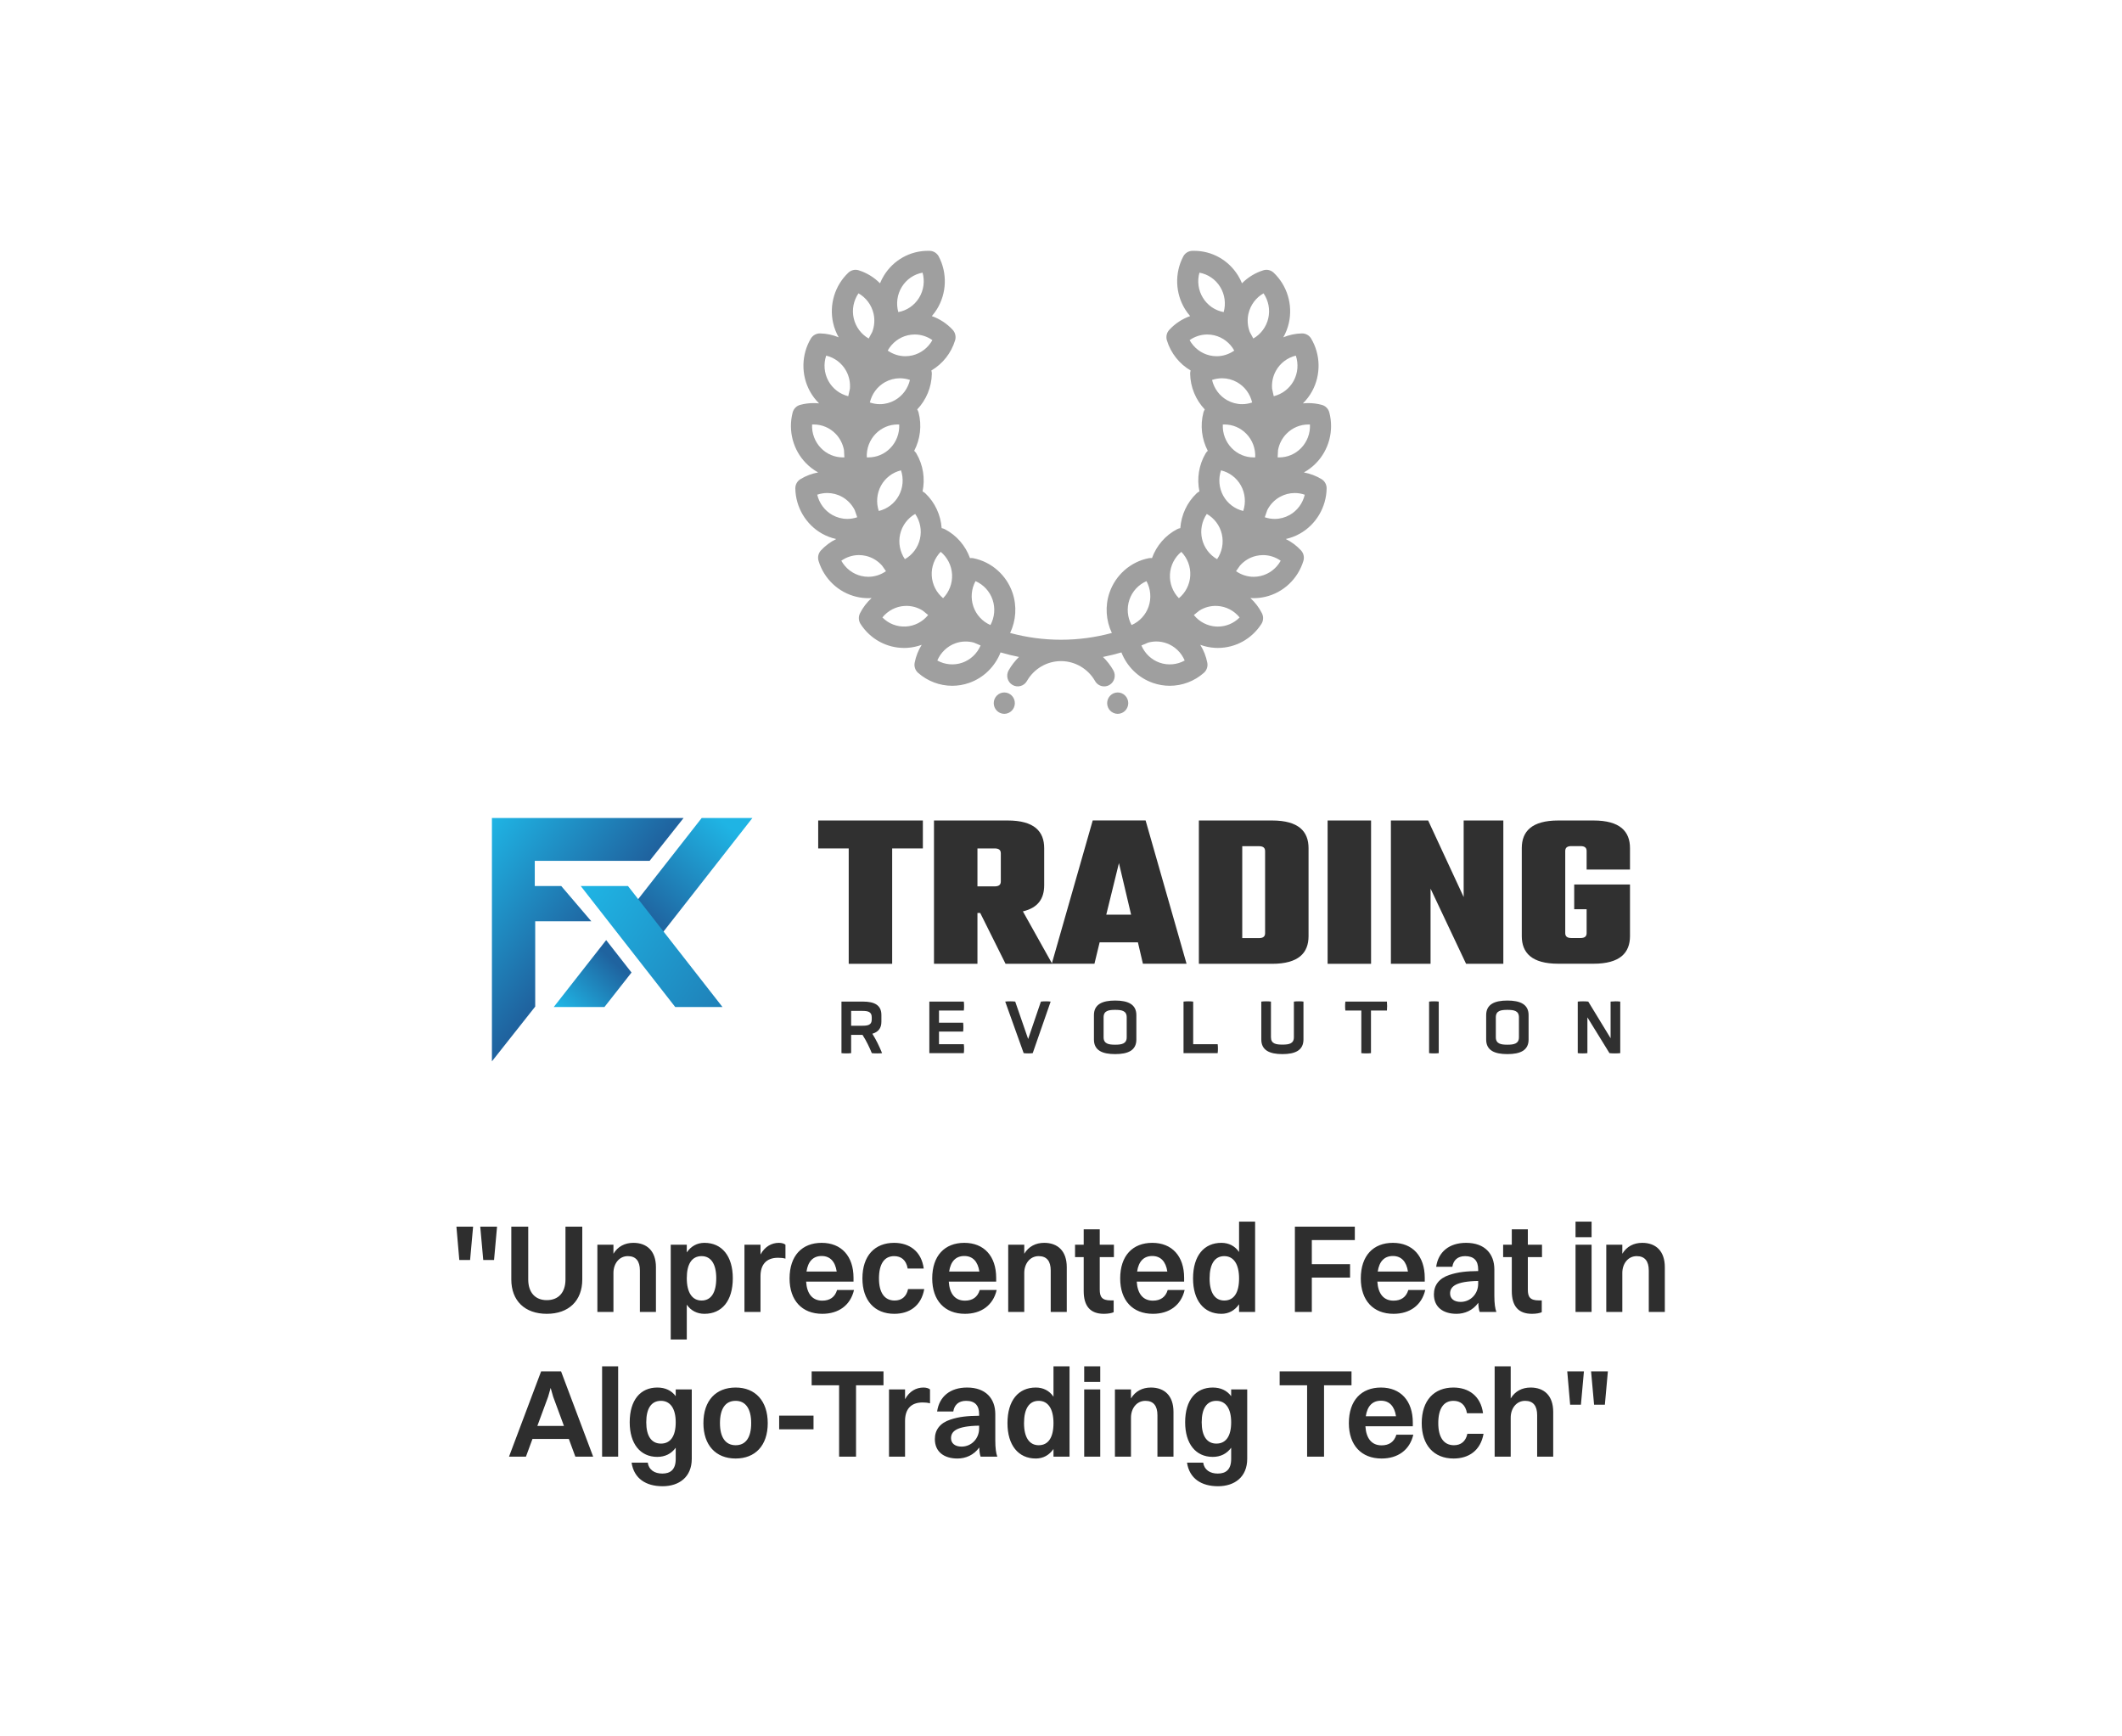 <svg
    width="220"
    height="180"
    viewBox="0 0 220 180"
    fill="none"
    xmlns="http://www.w3.org/2000/svg"
>
    <g clip-path="url(#clip0_782_4777)">
        <path
            d="M137.013 49.67C136.447 49.326 135.824 49.092 135.179 48.975C135.631 48.727 136.048 48.411 136.422 48.033C137.779 46.659 138.314 44.636 137.818 42.757C137.717 42.373 137.422 42.074 137.044 41.972C136.59 41.849 136.12 41.787 135.648 41.787C135.458 41.787 135.269 41.798 135.082 41.817C135.451 41.451 135.773 41.032 136.03 40.563C136.96 38.863 136.925 36.77 135.937 35.102C135.736 34.761 135.369 34.557 134.979 34.563C134.306 34.575 133.653 34.718 133.047 34.968C133.305 34.512 133.502 34.016 133.621 33.492C134.053 31.598 133.45 29.596 132.046 28.268C131.761 27.997 131.353 27.902 130.979 28.018C130.13 28.282 129.374 28.753 128.763 29.368C128.65 29.093 128.518 28.824 128.359 28.568C127.367 26.96 125.657 26 123.783 26C123.722 26 123.661 26 123.599 26.003C123.208 26.017 122.853 26.242 122.671 26.592C121.771 28.311 121.844 30.402 122.86 32.051C123.019 32.307 123.197 32.546 123.388 32.767C122.572 33.058 121.824 33.543 121.224 34.196C120.957 34.485 120.863 34.899 120.978 35.278C121.382 36.613 122.276 37.724 123.44 38.407C123.407 38.516 123.388 38.63 123.39 38.748C123.416 40.144 123.973 41.461 124.906 42.443C124.845 42.539 124.796 42.644 124.766 42.758C124.411 44.108 124.589 45.53 125.218 46.733C125.133 46.809 125.056 46.895 124.997 46.996C124.288 48.194 124.073 49.61 124.35 50.944C124.247 50.992 124.151 51.056 124.066 51.136C123.059 52.089 122.466 53.391 122.37 54.75C122.258 54.767 122.149 54.801 122.045 54.855C120.817 55.49 119.894 56.575 119.432 57.855C119.321 57.842 119.206 57.843 119.092 57.866C117.207 58.239 115.649 59.613 115.023 61.451C114.555 62.829 114.659 64.33 115.272 65.615C113.589 66.072 111.822 66.318 109.999 66.318C108.175 66.318 106.408 66.072 104.726 65.615C105.338 64.33 105.443 62.829 104.974 61.451C104.349 59.613 102.79 58.239 100.905 57.866C100.791 57.844 100.677 57.842 100.565 57.856C100.103 56.577 99.179 55.492 97.952 54.856C97.848 54.803 97.739 54.769 97.627 54.751C97.531 53.392 96.939 52.091 95.931 51.137C95.845 51.056 95.75 50.994 95.647 50.945C95.925 49.611 95.71 48.195 95 46.997C94.94 46.896 94.864 46.809 94.78 46.733C95.409 45.53 95.587 44.108 95.232 42.758C95.202 42.645 95.153 42.539 95.092 42.443C96.024 41.461 96.583 40.144 96.608 38.748C96.61 38.63 96.591 38.515 96.559 38.407C97.721 37.724 98.616 36.613 99.021 35.278C99.135 34.899 99.041 34.486 98.775 34.196C98.174 33.544 97.426 33.058 96.61 32.767C96.802 32.546 96.981 32.307 97.138 32.051C98.155 30.402 98.228 28.311 97.328 26.592C97.144 26.242 96.789 26.017 96.399 26.003C96.338 26.001 96.276 26 96.215 26C94.341 26 92.631 26.96 91.64 28.568C91.481 28.825 91.349 29.093 91.236 29.368C90.625 28.753 89.869 28.282 89.02 28.018C88.646 27.902 88.24 27.997 87.953 28.268C86.55 29.595 85.946 31.598 86.378 33.492C86.497 34.016 86.695 34.513 86.952 34.968C86.346 34.718 85.693 34.575 85.021 34.563C84.627 34.556 84.264 34.761 84.062 35.1C83.075 36.77 83.039 38.862 83.969 40.562C84.225 41.031 84.548 41.45 84.918 41.816C84.731 41.796 84.543 41.786 84.351 41.786C83.88 41.786 83.411 41.848 82.956 41.971C82.577 42.073 82.282 42.372 82.181 42.755C81.686 44.635 82.221 46.658 83.578 48.032C83.951 48.41 84.37 48.726 84.822 48.974C84.176 49.091 83.554 49.325 82.987 49.669C82.651 49.873 82.449 50.243 82.456 50.64C82.491 52.585 83.555 54.38 85.233 55.322C85.691 55.579 86.184 55.764 86.693 55.878C86.105 56.168 85.565 56.567 85.11 57.06C84.843 57.35 84.749 57.762 84.864 58.142C85.427 60.003 86.938 61.431 88.807 61.867C89.207 61.962 89.617 62.008 90.023 62.008C90.137 62.008 90.251 62.002 90.364 61.996C89.878 62.437 89.467 62.968 89.162 63.573C88.983 63.926 89.005 64.349 89.218 64.681C90.218 66.239 91.907 67.168 93.736 67.168C93.831 67.168 93.927 67.166 94.022 67.161C94.553 67.133 95.069 67.022 95.558 66.844C95.209 67.404 94.957 68.032 94.828 68.701C94.753 69.09 94.889 69.49 95.185 69.751C96.168 70.615 97.424 71.091 98.722 71.091C99.318 71.091 99.909 70.99 100.477 70.791C101.976 70.268 103.159 69.099 103.734 67.632C104.359 67.816 104.997 67.972 105.644 68.102C105.23 68.507 104.867 68.973 104.571 69.49C104.27 70.02 104.449 70.698 104.972 71.004C105.495 71.31 106.164 71.128 106.466 70.599C107.192 69.323 108.546 68.532 109.999 68.532C111.451 68.532 112.806 69.324 113.531 70.599C113.734 70.954 114.101 71.153 114.48 71.153C114.666 71.153 114.854 71.105 115.025 71.004C115.548 70.698 115.728 70.02 115.426 69.49C115.13 68.973 114.767 68.507 114.353 68.102C115 67.973 115.637 67.816 116.264 67.632C116.838 69.099 118.022 70.268 119.52 70.791C120.088 70.99 120.678 71.091 121.275 71.091C122.573 71.091 123.829 70.614 124.811 69.75C125.107 69.489 125.243 69.089 125.168 68.7C125.039 68.032 124.787 67.404 124.438 66.843C124.926 67.021 125.442 67.131 125.973 67.159C126.068 67.165 126.164 67.164 126.259 67.167C128.088 67.167 129.777 66.237 130.777 64.68C130.99 64.348 131.012 63.924 130.833 63.572C130.528 62.967 130.117 62.437 129.632 61.995C129.745 62.002 129.859 62.007 129.973 62.007C130.38 62.007 130.789 61.959 131.189 61.866C133.058 61.429 134.569 60.002 135.132 58.141C135.247 57.762 135.153 57.35 134.886 57.059C134.431 56.566 133.893 56.167 133.303 55.877C133.812 55.764 134.304 55.579 134.763 55.321C136.441 54.378 137.505 52.584 137.54 50.639C137.548 50.242 137.346 49.872 137.01 49.668L137.013 49.67ZM94.884 53.275C95.395 54.019 95.583 54.96 95.377 55.86C95.172 56.76 94.596 57.523 93.815 57.965C93.306 57.22 93.117 56.279 93.322 55.379C93.527 54.479 94.103 53.717 94.884 53.275ZM91.338 50.346C91.78 49.538 92.541 48.967 93.412 48.759C93.7 49.617 93.625 50.575 93.183 51.383C92.741 52.191 91.98 52.763 91.109 52.97C90.822 52.111 90.896 51.154 91.338 50.346ZM90.027 47.416C89.973 47.416 89.919 47.415 89.866 47.411C89.822 46.506 90.155 45.606 90.8 44.953C91.405 44.34 92.21 44.002 93.065 44.002C93.119 44.002 93.172 44.004 93.226 44.007C93.27 44.912 92.937 45.812 92.292 46.465C91.687 47.078 90.882 47.416 90.027 47.416ZM93.496 29.742C93.984 28.951 94.764 28.424 95.649 28.265C95.892 29.139 95.768 30.091 95.284 30.874C94.796 31.665 94.017 32.192 93.132 32.351C92.888 31.477 93.013 30.525 93.496 29.742ZM94.113 34.758C94.351 34.703 94.595 34.674 94.837 34.674C95.492 34.674 96.131 34.882 96.665 35.258C96.227 36.049 95.476 36.633 94.587 36.842C94.348 36.897 94.104 36.926 93.862 36.926C93.207 36.926 92.569 36.717 92.035 36.342C92.472 35.55 93.224 34.966 94.112 34.759L94.113 34.758ZM91.749 39.62C92.224 39.353 92.76 39.212 93.298 39.212C93.654 39.212 94.005 39.272 94.338 39.387C94.134 40.271 93.569 41.042 92.772 41.49C92.297 41.757 91.761 41.898 91.223 41.898C90.868 41.898 90.517 41.838 90.183 41.723C90.388 40.839 90.952 40.068 91.749 39.62ZM89.004 30.408C89.785 30.85 90.361 31.613 90.566 32.513C90.713 33.155 90.657 33.818 90.428 34.416C90.302 34.64 90.18 34.865 90.062 35.093C89.286 34.649 88.713 33.89 88.51 32.993C88.304 32.093 88.493 31.153 89.003 30.408H89.004ZM85.655 36.865C86.526 37.072 87.287 37.644 87.729 38.452C88.04 39.023 88.168 39.667 88.116 40.3C88.055 40.556 87.997 40.814 87.944 41.072C87.079 40.861 86.322 40.292 85.884 39.488C85.442 38.68 85.366 37.724 85.655 36.865ZM84.193 44.007C84.246 44.005 84.3 44.002 84.353 44.002C85.209 44.002 86.014 44.34 86.619 44.953C87.081 45.422 87.382 46.018 87.5 46.652C87.51 46.906 87.523 47.16 87.542 47.411C87.491 47.414 87.442 47.415 87.392 47.415C86.537 47.415 85.731 47.077 85.127 46.464C84.483 45.811 84.15 44.911 84.193 44.006V44.007ZM86.295 53.384C85.498 52.937 84.933 52.165 84.729 51.282C85.062 51.166 85.413 51.107 85.769 51.107C86.307 51.107 86.843 51.247 87.317 51.514C87.885 51.834 88.335 52.318 88.62 52.889C88.701 53.135 88.784 53.379 88.873 53.62C88.543 53.733 88.195 53.792 87.844 53.792C87.305 53.792 86.769 53.651 86.294 53.384H86.295ZM90.026 59.792C89.784 59.792 89.54 59.764 89.302 59.708C88.413 59.501 87.661 58.917 87.225 58.126C87.758 57.75 88.397 57.541 89.052 57.541C89.294 57.541 89.538 57.57 89.776 57.626C90.431 57.779 91.012 58.138 91.448 58.632C91.58 58.827 91.715 59.019 91.853 59.209C91.32 59.585 90.681 59.792 90.027 59.792H90.026ZM93.911 64.947C92.987 64.996 92.116 64.647 91.483 64.007C92.048 63.305 92.889 62.861 93.8 62.813C94.475 62.777 95.121 62.955 95.667 63.301C95.851 63.456 96.038 63.606 96.227 63.754C95.661 64.455 94.821 64.898 93.911 64.946V64.947ZM97.528 57.203C98.221 57.776 98.657 58.629 98.706 59.551C98.753 60.473 98.407 61.367 97.777 62.01C97.084 61.436 96.647 60.585 96.599 59.663C96.551 58.741 96.898 57.847 97.528 57.203ZM99.766 68.697C98.908 68.996 97.954 68.905 97.177 68.471C97.53 67.637 98.218 66.977 99.08 66.675C99.697 66.46 100.362 66.447 100.975 66.618C101.204 66.719 101.433 66.817 101.665 66.911C101.311 67.74 100.625 68.396 99.768 68.697H99.766ZM102.684 64.794C101.861 64.436 101.209 63.739 100.913 62.866C100.616 61.992 100.706 61.037 101.137 60.242C101.96 60.6 102.611 61.298 102.908 62.17C103.204 63.043 103.115 63.999 102.684 64.794ZM135.649 44.004C135.703 44.004 135.756 44.005 135.81 44.008C135.854 44.913 135.521 45.813 134.876 46.466C134.271 47.079 133.466 47.417 132.611 47.417C132.56 47.417 132.511 47.416 132.461 47.414C132.48 47.162 132.493 46.908 132.502 46.655C132.62 46.021 132.92 45.424 133.384 44.956C133.989 44.343 134.793 44.005 135.649 44.005V44.004ZM132.273 38.452C132.715 37.644 133.476 37.073 134.347 36.865C134.634 37.723 134.56 38.68 134.117 39.488C133.677 40.292 132.921 40.861 132.056 41.072C132.004 40.813 131.946 40.556 131.885 40.3C131.832 39.668 131.96 39.023 132.273 38.452ZM129.436 32.513C129.641 31.613 130.217 30.85 130.997 30.408C131.507 31.153 131.696 32.093 131.491 32.993C131.287 33.889 130.714 34.648 129.939 35.093C129.821 34.865 129.698 34.64 129.572 34.416C129.344 33.818 129.288 33.155 129.435 32.513H129.436ZM127.71 46.465C127.065 45.812 126.733 44.912 126.776 44.007C126.829 44.005 126.883 44.002 126.936 44.002C127.792 44.002 128.597 44.34 129.202 44.953C129.846 45.606 130.178 46.506 130.136 47.411C130.082 47.414 130.028 47.416 129.975 47.416C129.12 47.416 128.315 47.078 127.71 46.465ZM128.892 52.97C128.021 52.763 127.26 52.191 126.817 51.383C126.375 50.575 126.3 49.618 126.589 48.759C127.459 48.967 128.22 49.538 128.662 50.346C129.104 51.154 129.18 52.112 128.892 52.97ZM129.817 41.723C129.484 41.838 129.133 41.898 128.777 41.898C128.239 41.898 127.703 41.757 127.228 41.49C126.431 41.042 125.867 40.27 125.662 39.387C125.996 39.272 126.347 39.212 126.702 39.212C127.24 39.212 127.776 39.353 128.251 39.62C129.048 40.068 129.613 40.839 129.817 41.723ZM124.351 28.267C125.237 28.425 126.017 28.953 126.503 29.743C126.987 30.526 127.11 31.48 126.867 32.352C125.982 32.193 125.202 31.666 124.715 30.875C124.232 30.092 124.108 29.139 124.351 28.267ZM123.335 35.259C123.868 34.883 124.507 34.675 125.162 34.675C125.404 34.675 125.648 34.703 125.886 34.759C126.775 34.967 127.527 35.551 127.963 36.343C127.43 36.718 126.791 36.927 126.136 36.927C125.894 36.927 125.65 36.898 125.412 36.843C124.524 36.634 123.771 36.05 123.335 35.259ZM125.115 53.276C125.896 53.718 126.473 54.48 126.677 55.38C126.883 56.28 126.694 57.221 126.184 57.966C125.403 57.524 124.827 56.761 124.622 55.861C124.416 54.961 124.606 54.02 125.115 53.276ZM117.316 64.795C116.885 64.001 116.795 63.044 117.092 62.172C117.388 61.299 118.04 60.602 118.862 60.244C119.293 61.038 119.383 61.995 119.087 62.867C118.79 63.74 118.138 64.438 117.316 64.795ZM120.234 68.698C119.375 68.399 118.69 67.741 118.335 66.912C118.571 66.817 118.804 66.716 119.036 66.613C119.309 66.538 119.591 66.498 119.877 66.498C120.231 66.498 120.582 66.558 120.921 66.675C121.783 66.975 122.471 67.637 122.824 68.471C122.046 68.906 121.094 68.996 120.234 68.697V68.698ZM123.401 59.665C123.354 60.587 122.917 61.44 122.223 62.013C121.593 61.368 121.247 60.475 121.295 59.553C121.342 58.631 121.779 57.779 122.473 57.206C123.103 57.85 123.45 58.743 123.401 59.665ZM126.262 64.954C126.205 64.954 126.147 64.953 126.09 64.95C125.18 64.902 124.339 64.459 123.773 63.756C123.962 63.607 124.15 63.457 124.333 63.303C124.88 62.956 125.525 62.777 126.2 62.814C127.11 62.862 127.952 63.306 128.518 64.008C127.924 64.609 127.118 64.954 126.262 64.954ZM130.699 59.709C130.46 59.765 130.217 59.794 129.975 59.794C129.321 59.794 128.681 59.586 128.148 59.211C128.286 59.02 128.422 58.828 128.554 58.633C128.989 58.139 129.57 57.78 130.225 57.627C130.464 57.572 130.708 57.543 130.949 57.543C131.605 57.543 132.243 57.751 132.777 58.127C132.34 58.918 131.588 59.502 130.7 59.709H130.699ZM133.705 53.385C133.23 53.653 132.694 53.793 132.156 53.793C131.805 53.793 131.457 53.734 131.127 53.621C131.215 53.38 131.299 53.136 131.379 52.891C131.665 52.32 132.114 51.836 132.682 51.517C133.157 51.25 133.692 51.109 134.231 51.109C134.586 51.109 134.937 51.169 135.271 51.284C135.066 52.167 134.502 52.939 133.705 53.386V53.385Z"
            fill="#9F9F9F"
        />
        <path
            d="M104.121 71.783C103.518 71.783 103.027 72.281 103.027 72.892C103.027 73.502 103.518 74 104.121 74C104.724 74 105.215 73.502 105.215 72.892C105.215 72.281 104.724 71.783 104.121 71.783Z"
            fill="#9F9F9F"
        />
        <path
            d="M115.879 71.783C115.276 71.783 114.785 72.281 114.785 72.892C114.785 73.502 115.276 74 115.879 74C116.482 74 116.973 73.502 116.973 72.892C116.973 72.281 116.482 71.783 115.879 71.783Z"
            fill="#9F9F9F"
        />
    </g>
    <g clip-path="url(#clip1_782_4777)">
        <path
            d="M62.845 97.454L57.41 104.391H62.666L65.473 100.815L62.845 97.454Z"
            fill="url(#paint0_linear_782_4777)"
        />
        <path
            d="M67.922 97.677L78.006 84.796H72.749L65.294 94.316L67.922 97.677Z"
            fill="url(#paint1_linear_782_4777)"
        />
        <path
            d="M51 84.796H70.872L67.35 89.239H55.443V91.849H58.187L61.307 95.505H55.488V104.346L51 110.023V84.796Z"
            fill="url(#paint2_linear_782_4777)"
        />
        <path
            d="M70.005 104.391L60.208 91.849H65.106L74.904 104.391H70.005Z"
            fill="url(#paint3_linear_782_4777)"
        />
        <path
            d="M95.688 87.951H92.497V99.912H87.991V87.951H84.827V85.055H95.679V87.951H95.688Z"
            fill="#303030"
        />
        <path
            d="M101.624 94.638H101.338V99.912H96.832V85.055H104.475C107.229 85.055 108.257 86.19 108.257 87.924V91.768C108.257 93.136 107.64 94.102 106.049 94.477L109.088 99.912H104.252L101.624 94.638ZM101.338 87.951V91.885H103.117C103.555 91.885 103.76 91.724 103.76 91.375V88.461C103.76 88.112 103.555 87.951 103.117 87.951H101.338Z"
            fill="#303030"
        />
        <path
            d="M117.965 97.686H114.005L113.468 99.903H109.043L113.29 85.046H118.77L123.016 99.903H118.492L117.974 97.686H117.965ZM117.268 94.817L116.007 89.471L114.693 94.817H117.268Z"
            fill="#303030"
        />
        <path
            d="M131.884 85.055C134.637 85.055 135.665 86.19 135.665 87.924V97.043C135.665 98.777 134.637 99.912 131.884 99.912H124.294V85.055H131.884ZM131.16 88.228C131.16 87.88 130.954 87.719 130.516 87.719H128.791V97.248H130.516C130.954 97.248 131.16 97.087 131.16 96.739V88.228Z"
            fill="#303030"
        />
        <path
            d="M142.146 85.055V99.912H137.641V85.055H142.146Z"
            fill="#303030"
        />
        <path
            d="M155.859 85.055V99.912H151.997L148.314 92.117V99.912H144.202V85.055H148.064L151.747 92.993V85.055H155.859Z"
            fill="#303030"
        />
        <path
            d="M164.495 90.141V88.219C164.495 87.871 164.289 87.71 163.851 87.71H162.921C162.483 87.71 162.278 87.871 162.278 88.219V96.73C162.278 97.078 162.483 97.239 162.921 97.239H163.851C164.289 97.239 164.495 97.078 164.495 96.73V94.254H163.207V91.688H168.991V97.034C168.991 98.768 167.963 99.903 165.21 99.903H161.553C158.8 99.903 157.772 98.768 157.772 97.034V87.924C157.772 86.19 158.8 85.055 161.553 85.055H165.21C167.963 85.055 168.991 86.19 168.991 87.924V90.141H164.486H164.495Z"
            fill="#303030"
        />
        <path
            d="M91.379 105.919C91.379 106.608 91.04 106.983 90.441 107.162C90.852 107.806 91.183 108.521 91.451 109.173C91.192 109.209 90.655 109.209 90.387 109.173C90.137 108.565 89.815 107.886 89.421 107.278H88.242V109.173C87.938 109.209 87.544 109.209 87.24 109.173V103.828H89.475C90.655 103.828 91.379 104.194 91.379 105.213V105.928V105.919ZM90.378 105.446C90.378 104.856 89.931 104.793 89.404 104.793H88.242V106.331H89.404C89.931 106.331 90.378 106.277 90.378 105.696V105.455V105.446Z"
            fill="#303030"
        />
        <path
            d="M96.35 109.173V103.828H99.925C99.961 104.096 99.961 104.489 99.925 104.757H97.351V106.018H99.854C99.889 106.286 99.889 106.67 99.854 106.938H97.351V108.244H99.925C99.961 108.503 99.961 108.914 99.925 109.173H96.35Z"
            fill="#303030"
        />
        <path
            d="M104.207 103.828C104.511 103.792 104.958 103.792 105.253 103.828L106.594 107.707L107.917 103.828C108.203 103.792 108.65 103.792 108.927 103.828L107.068 109.173C106.773 109.209 106.415 109.209 106.129 109.173L104.216 103.828H104.207Z"
            fill="#303030"
        />
        <path
            d="M117.813 107.761C117.813 108.896 116.937 109.272 115.614 109.272C114.291 109.272 113.415 108.896 113.415 107.761V105.231C113.415 104.105 114.291 103.72 115.614 103.72C116.937 103.72 117.813 104.105 117.813 105.231V107.761ZM116.812 105.455C116.812 104.766 116.275 104.686 115.614 104.686C114.952 104.686 114.416 104.766 114.416 105.455V107.528C114.416 108.208 114.952 108.297 115.614 108.297C116.275 108.297 116.812 108.208 116.812 107.528V105.455Z"
            fill="#303030"
        />
        <path
            d="M122.703 109.173V103.828C123.016 103.792 123.418 103.792 123.704 103.828V108.244H126.243C126.279 108.503 126.279 108.914 126.243 109.173H122.703Z"
            fill="#303030"
        />
        <path
            d="M134.145 103.828C134.396 103.792 134.941 103.792 135.138 103.828V107.752C135.138 108.887 134.27 109.272 132.956 109.272C131.642 109.272 130.766 108.887 130.766 107.752V103.828C131.043 103.792 131.517 103.792 131.767 103.828V107.52C131.767 108.199 132.286 108.288 132.956 108.288C133.627 108.288 134.145 108.199 134.145 107.52V103.828Z"
            fill="#303030"
        />
        <path
            d="M141.136 104.757H139.482C139.446 104.498 139.446 104.096 139.482 103.828H143.791C143.818 104.096 143.818 104.498 143.791 104.757H142.137V109.173C141.851 109.209 141.431 109.209 141.136 109.173V104.757Z"
            fill="#303030"
        />
        <path
            d="M148.162 103.828C148.457 103.792 148.886 103.792 149.163 103.828V109.173C148.877 109.209 148.457 109.209 148.162 109.173V103.828Z"
            fill="#303030"
        />
        <path
            d="M158.478 107.761C158.478 108.896 157.602 109.272 156.279 109.272C154.956 109.272 154.08 108.896 154.08 107.761V105.231C154.08 104.105 154.956 103.72 156.279 103.72C157.602 103.72 158.478 104.105 158.478 105.231V107.761ZM157.477 105.455C157.477 104.766 156.941 104.686 156.279 104.686C155.618 104.686 155.081 104.766 155.081 105.455V107.528C155.081 108.208 155.618 108.297 156.279 108.297C156.941 108.297 157.477 108.208 157.477 107.528V105.455Z"
            fill="#303030"
        />
        <path
            d="M164.575 105.463V109.173C164.262 109.209 163.896 109.209 163.574 109.173V103.828C163.913 103.792 164.325 103.792 164.664 103.828L166.98 107.627V103.828C167.337 103.792 167.65 103.792 167.981 103.828V109.173C167.605 109.209 167.23 109.209 166.863 109.173L164.575 105.463Z"
            fill="#303030"
        />
    </g>
    <path
        d="M47.619 130.618L47.32 127.16H49.049L48.737 130.618H47.619ZM50.102 130.618L49.79 127.16H51.532L51.22 130.618H50.102ZM60.368 132.633C60.368 134.843 58.964 136.195 56.689 136.195C54.414 136.195 53.01 134.843 53.01 132.633V127.16H54.765V132.633C54.765 133.972 55.48 134.778 56.689 134.778C57.911 134.778 58.626 133.972 58.626 132.633V127.16H60.368V132.633ZM61.934 136V129.032H63.599V129.968C64.053 129.214 64.781 128.837 65.665 128.837C67.056 128.837 68.005 129.669 68.005 131.359V136H66.341V131.697C66.341 130.748 65.939 130.215 65.094 130.215C64.171 130.215 63.599 131.021 63.599 131.957V136H61.934ZM71.203 138.86H69.539V129.032H71.203V129.825C71.645 129.188 72.269 128.837 73.036 128.837C74.856 128.837 75.974 130.228 75.974 132.503C75.974 134.869 74.83 136.195 73.036 136.195C72.269 136.195 71.632 135.87 71.203 135.246V138.86ZM72.737 130.215C71.736 130.215 71.203 131.021 71.203 132.503C71.203 133.985 71.762 134.817 72.737 134.817C73.725 134.817 74.258 133.998 74.258 132.503C74.258 131.034 73.712 130.215 72.737 130.215ZM77.182 136V129.032H78.846V130.046C79.301 129.214 80.003 128.837 80.757 128.837C81.043 128.837 81.303 128.915 81.433 129.032V130.475C81.212 130.41 80.965 130.384 80.666 130.384C79.405 130.384 78.846 131.138 78.846 132.295V136H77.182ZM88.54 133.725C88.163 135.337 86.915 136.195 85.251 136.195C83.145 136.195 81.859 134.804 81.859 132.529C81.859 130.163 83.159 128.837 85.186 128.837C87.228 128.837 88.489 130.215 88.489 132.464V132.854H83.575C83.653 134.128 84.237 134.83 85.251 134.83C86.031 134.83 86.564 134.466 86.785 133.725H88.54ZM85.186 130.202C84.302 130.202 83.769 130.761 83.614 131.814H86.746C86.591 130.774 86.058 130.202 85.186 130.202ZM95.769 131.502H94.105C93.949 130.592 93.403 130.215 92.701 130.215C91.674 130.215 91.128 131.034 91.128 132.529C91.128 133.998 91.7 134.817 92.753 134.817C93.468 134.817 93.975 134.427 94.144 133.634H95.821C95.509 135.376 94.287 136.195 92.714 136.195C90.66 136.195 89.412 134.791 89.412 132.529C89.412 130.163 90.699 128.837 92.701 128.837C94.287 128.837 95.535 129.721 95.769 131.502ZM103.331 133.725C102.954 135.337 101.706 136.195 100.042 136.195C97.936 136.195 96.648 134.804 96.648 132.529C96.648 130.163 97.948 128.837 99.977 128.837C102.018 128.837 103.279 130.215 103.279 132.464V132.854H98.365C98.442 134.128 99.028 134.83 100.042 134.83C100.822 134.83 101.355 134.466 101.576 133.725H103.331ZM99.977 130.202C99.093 130.202 98.559 130.761 98.403 131.814H101.537C101.381 130.774 100.848 130.202 99.977 130.202ZM104.527 136V129.032H106.191V129.968C106.646 129.214 107.374 128.837 108.258 128.837C109.649 128.837 110.598 129.669 110.598 131.359V136H108.934V131.697C108.934 130.748 108.531 130.215 107.686 130.215C106.763 130.215 106.191 131.021 106.191 131.957V136H104.527ZM112.353 133.829V130.319H111.456V129.032H112.353V127.433H114.017V129.032H115.486V130.319H114.017V133.686C114.017 134.414 114.225 134.804 115.148 134.804H115.46V136.026C115.278 136.117 114.901 136.195 114.446 136.195C113.029 136.195 112.353 135.389 112.353 133.829ZM122.818 133.725C122.441 135.337 121.193 136.195 119.529 136.195C117.423 136.195 116.136 134.804 116.136 132.529C116.136 130.163 117.436 128.837 119.464 128.837C121.505 128.837 122.766 130.215 122.766 132.464V132.854H117.852C117.93 134.128 118.515 134.83 119.529 134.83C120.309 134.83 120.842 134.466 121.063 133.725H122.818ZM119.464 130.202C118.58 130.202 118.047 130.761 117.891 131.814H121.024C120.868 130.774 120.335 130.202 119.464 130.202ZM126.628 136.195C124.808 136.195 123.69 134.804 123.69 132.529C123.69 130.163 124.834 128.837 126.628 128.837C127.395 128.837 128.032 129.162 128.461 129.786V126.64H130.125V136H128.461V135.207C128.019 135.844 127.395 136.195 126.628 136.195ZM126.927 134.817C127.928 134.817 128.461 134.011 128.461 132.529C128.461 131.047 127.902 130.215 126.927 130.215C125.939 130.215 125.406 131.034 125.406 132.529C125.406 133.998 125.952 134.817 126.927 134.817ZM134.249 136V127.16H140.463V128.551H136.004V131.047H139.969V132.438H136.004V136H134.249ZM147.764 133.725C147.387 135.337 146.139 136.195 144.475 136.195C142.369 136.195 141.082 134.804 141.082 132.529C141.082 130.163 142.382 128.837 144.41 128.837C146.451 128.837 147.712 130.215 147.712 132.464V132.854H142.798C142.876 134.128 143.461 134.83 144.475 134.83C145.255 134.83 145.788 134.466 146.009 133.725H147.764ZM144.41 130.202C143.526 130.202 142.993 130.761 142.837 131.814H145.97C145.814 130.774 145.281 130.202 144.41 130.202ZM150.573 131.32H148.896C149.117 129.773 150.248 128.837 152.003 128.837C153.94 128.837 154.928 129.981 154.928 131.593V134.297C154.928 135.155 155.006 135.636 155.136 136H153.407C153.316 135.766 153.277 135.428 153.264 135.051C152.692 135.857 151.834 136.195 151.002 136.195C149.637 136.195 148.662 135.519 148.662 134.18C148.662 133.231 149.195 132.516 150.261 132.165C151.184 131.853 152.081 131.775 153.251 131.762V131.593C153.251 130.696 152.822 130.215 151.899 130.215C151.106 130.215 150.677 130.657 150.573 131.32ZM150.339 134.089C150.339 134.622 150.755 134.96 151.431 134.96C152.458 134.96 153.251 134.128 153.251 133.088V132.789C150.885 132.828 150.339 133.387 150.339 134.089ZM156.736 133.829V130.319H155.839V129.032H156.736V127.433H158.4V129.032H159.869V130.319H158.4V133.686C158.4 134.414 158.608 134.804 159.531 134.804H159.843V136.026C159.661 136.117 159.284 136.195 158.829 136.195C157.412 136.195 156.736 135.389 156.736 133.829ZM163.345 128.252V126.64H165.009V128.252H163.345ZM163.345 136V129.032H165.009V136H163.345ZM166.531 136V129.032H168.195V129.968C168.65 129.214 169.378 128.837 170.262 128.837C171.653 128.837 172.602 129.669 172.602 131.359V136H170.938V131.697C170.938 130.748 170.535 130.215 169.69 130.215C168.767 130.215 168.195 131.021 168.195 131.957V136H166.531ZM59.65 151L58.974 149.167H55.204L54.528 151H52.773L56.101 142.16H58.168L61.496 151H59.65ZM56.829 144.786L55.711 147.815H58.467L57.349 144.786L57.089 143.876L56.829 144.786ZM62.423 151V141.64H64.087V151H62.423ZM68.145 151.026C66.377 151.026 65.285 149.661 65.285 147.438C65.285 145.124 66.403 143.837 68.145 143.837C68.977 143.837 69.627 144.149 70.056 144.734V144.032H71.72V151.221C71.72 153.106 70.42 154.068 68.691 154.068C66.975 154.068 65.727 153.275 65.48 151.624H67.157C67.261 152.365 67.859 152.755 68.665 152.755C69.497 152.755 70.056 152.352 70.056 151.247V150.077C69.601 150.701 68.951 151.026 68.145 151.026ZM68.522 149.648C69.523 149.648 70.056 148.868 70.056 147.438C70.056 146.021 69.497 145.215 68.522 145.215C67.534 145.215 67.001 145.995 67.001 147.438C67.001 148.855 67.534 149.648 68.522 149.648ZM76.268 151.195C74.201 151.195 72.927 149.804 72.927 147.529C72.927 145.163 74.24 143.837 76.268 143.837C78.322 143.837 79.596 145.241 79.596 147.529C79.596 149.869 78.283 151.195 76.268 151.195ZM76.268 149.817C77.321 149.817 77.88 149.011 77.88 147.529C77.88 146.047 77.308 145.215 76.268 145.215C75.202 145.215 74.643 146.034 74.643 147.529C74.643 148.998 75.215 149.817 76.268 149.817ZM80.78 148.166V146.749H84.342V148.166H80.78ZM86.995 151V143.603H84.148V142.16H91.597V143.603H88.75V151H86.995ZM92.168 151V144.032H93.832V145.046C94.287 144.214 94.989 143.837 95.743 143.837C96.029 143.837 96.289 143.915 96.419 144.032V145.475C96.198 145.41 95.951 145.384 95.652 145.384C94.391 145.384 93.832 146.138 93.832 147.295V151H92.168ZM98.833 146.32H97.156C97.377 144.773 98.508 143.837 100.263 143.837C102.2 143.837 103.188 144.981 103.188 146.593V149.297C103.188 150.155 103.266 150.636 103.396 151H101.667C101.576 150.766 101.537 150.428 101.524 150.051C100.952 150.857 100.094 151.195 99.262 151.195C97.897 151.195 96.922 150.519 96.922 149.18C96.922 148.231 97.455 147.516 98.521 147.165C99.444 146.853 100.341 146.775 101.511 146.762V146.593C101.511 145.696 101.082 145.215 100.159 145.215C99.366 145.215 98.937 145.657 98.833 146.32ZM98.599 149.089C98.599 149.622 99.015 149.96 99.691 149.96C100.718 149.96 101.511 149.128 101.511 148.088V147.789C99.145 147.828 98.599 148.387 98.599 149.089ZM107.388 151.195C105.568 151.195 104.45 149.804 104.45 147.529C104.45 145.163 105.594 143.837 107.388 143.837C108.155 143.837 108.792 144.162 109.221 144.786V141.64H110.885V151H109.221V150.207C108.779 150.844 108.155 151.195 107.388 151.195ZM107.687 149.817C108.688 149.817 109.221 149.011 109.221 147.529C109.221 146.047 108.662 145.215 107.687 145.215C106.699 145.215 106.166 146.034 106.166 147.529C106.166 148.998 106.712 149.817 107.687 149.817ZM112.405 143.252V141.64H114.069V143.252H112.405ZM112.405 151V144.032H114.069V151H112.405ZM115.591 151V144.032H117.255V144.968C117.71 144.214 118.438 143.837 119.322 143.837C120.713 143.837 121.662 144.669 121.662 146.359V151H119.998V146.697C119.998 145.748 119.595 145.215 118.75 145.215C117.827 145.215 117.255 146.021 117.255 146.957V151H115.591ZM125.731 151.026C123.963 151.026 122.871 149.661 122.871 147.438C122.871 145.124 123.989 143.837 125.731 143.837C126.563 143.837 127.213 144.149 127.642 144.734V144.032H129.306V151.221C129.306 153.106 128.006 154.068 126.277 154.068C124.561 154.068 123.313 153.275 123.066 151.624H124.743C124.847 152.365 125.445 152.755 126.251 152.755C127.083 152.755 127.642 152.352 127.642 151.247V150.077C127.187 150.701 126.537 151.026 125.731 151.026ZM126.108 149.648C127.109 149.648 127.642 148.868 127.642 147.438C127.642 146.021 127.083 145.215 126.108 145.215C125.12 145.215 124.587 145.995 124.587 147.438C124.587 148.855 125.12 149.648 126.108 149.648ZM135.516 151V143.603H132.669V142.16H140.118V143.603H137.271V151H135.516ZM146.526 148.725C146.149 150.337 144.901 151.195 143.237 151.195C141.131 151.195 139.844 149.804 139.844 147.529C139.844 145.163 141.144 143.837 143.172 143.837C145.213 143.837 146.474 145.215 146.474 147.464V147.854H141.56C141.638 149.128 142.223 149.83 143.237 149.83C144.017 149.83 144.55 149.466 144.771 148.725H146.526ZM143.172 145.202C142.288 145.202 141.755 145.761 141.599 146.814H144.732C144.576 145.774 144.043 145.202 143.172 145.202ZM153.755 146.502H152.091C151.935 145.592 151.389 145.215 150.687 145.215C149.66 145.215 149.114 146.034 149.114 147.529C149.114 148.998 149.686 149.817 150.739 149.817C151.454 149.817 151.961 149.427 152.13 148.634H153.807C153.495 150.376 152.273 151.195 150.7 151.195C148.646 151.195 147.398 149.791 147.398 147.529C147.398 145.163 148.685 143.837 150.687 143.837C152.273 143.837 153.521 144.721 153.755 146.502ZM154.959 151V141.64H156.623V144.968C157.078 144.214 157.806 143.837 158.69 143.837C160.081 143.837 161.03 144.669 161.03 146.359V151H159.366V146.697C159.366 145.748 158.963 145.215 158.118 145.215C157.195 145.215 156.623 146.021 156.623 146.957V151H154.959ZM162.785 145.618L162.486 142.16H164.215L163.903 145.618H162.785ZM165.268 145.618L164.956 142.16H166.698L166.386 145.618H165.268Z"
        fill="#2E2E2E"
    />
    <defs>
        <linearGradient
            id="paint0_linear_782_4777"
            x1="58.733"
            y1="105.061"
            x2="63.81"
            y2="99.841"
            gradientUnits="userSpaceOnUse"
        >
            <stop stop-color="#1FB4E4" />
            <stop
                offset="1"
                stop-color="#1F639F"
            />
        </linearGradient>
        <linearGradient
            id="paint1_linear_782_4777"
            x1="75.253"
            y1="85.421"
            x2="67.01"
            y2="95.174"
            gradientUnits="userSpaceOnUse"
        >
            <stop stop-color="#1FB4E4" />
            <stop
                offset="1"
                stop-color="#1F639F"
            />
        </linearGradient>
        <linearGradient
            id="paint2_linear_782_4777"
            x1="48.712"
            y1="87.71"
            x2="60.663"
            y2="97.195"
            gradientUnits="userSpaceOnUse"
        >
            <stop stop-color="#1FB4E4" />
            <stop
                offset="1"
                stop-color="#1F639F"
            />
        </linearGradient>
        <linearGradient
            id="paint3_linear_782_4777"
            x1="59.931"
            y1="92.877"
            x2="84.514"
            y2="109.772"
            gradientUnits="userSpaceOnUse"
        >
            <stop stop-color="#1FB4E4" />
            <stop
                offset="1"
                stop-color="#1F639F"
            />
        </linearGradient>
        <clipPath id="clip0_782_4777">
            <rect
                width="56"
                height="48"
                fill="white"
                transform="translate(82 26)"
            />
        </clipPath>
        <clipPath id="clip1_782_4777">
            <rect
                width="118"
                height="26.818"
                fill="white"
                transform="translate(51 84)"
            />
        </clipPath>
    </defs>
</svg>